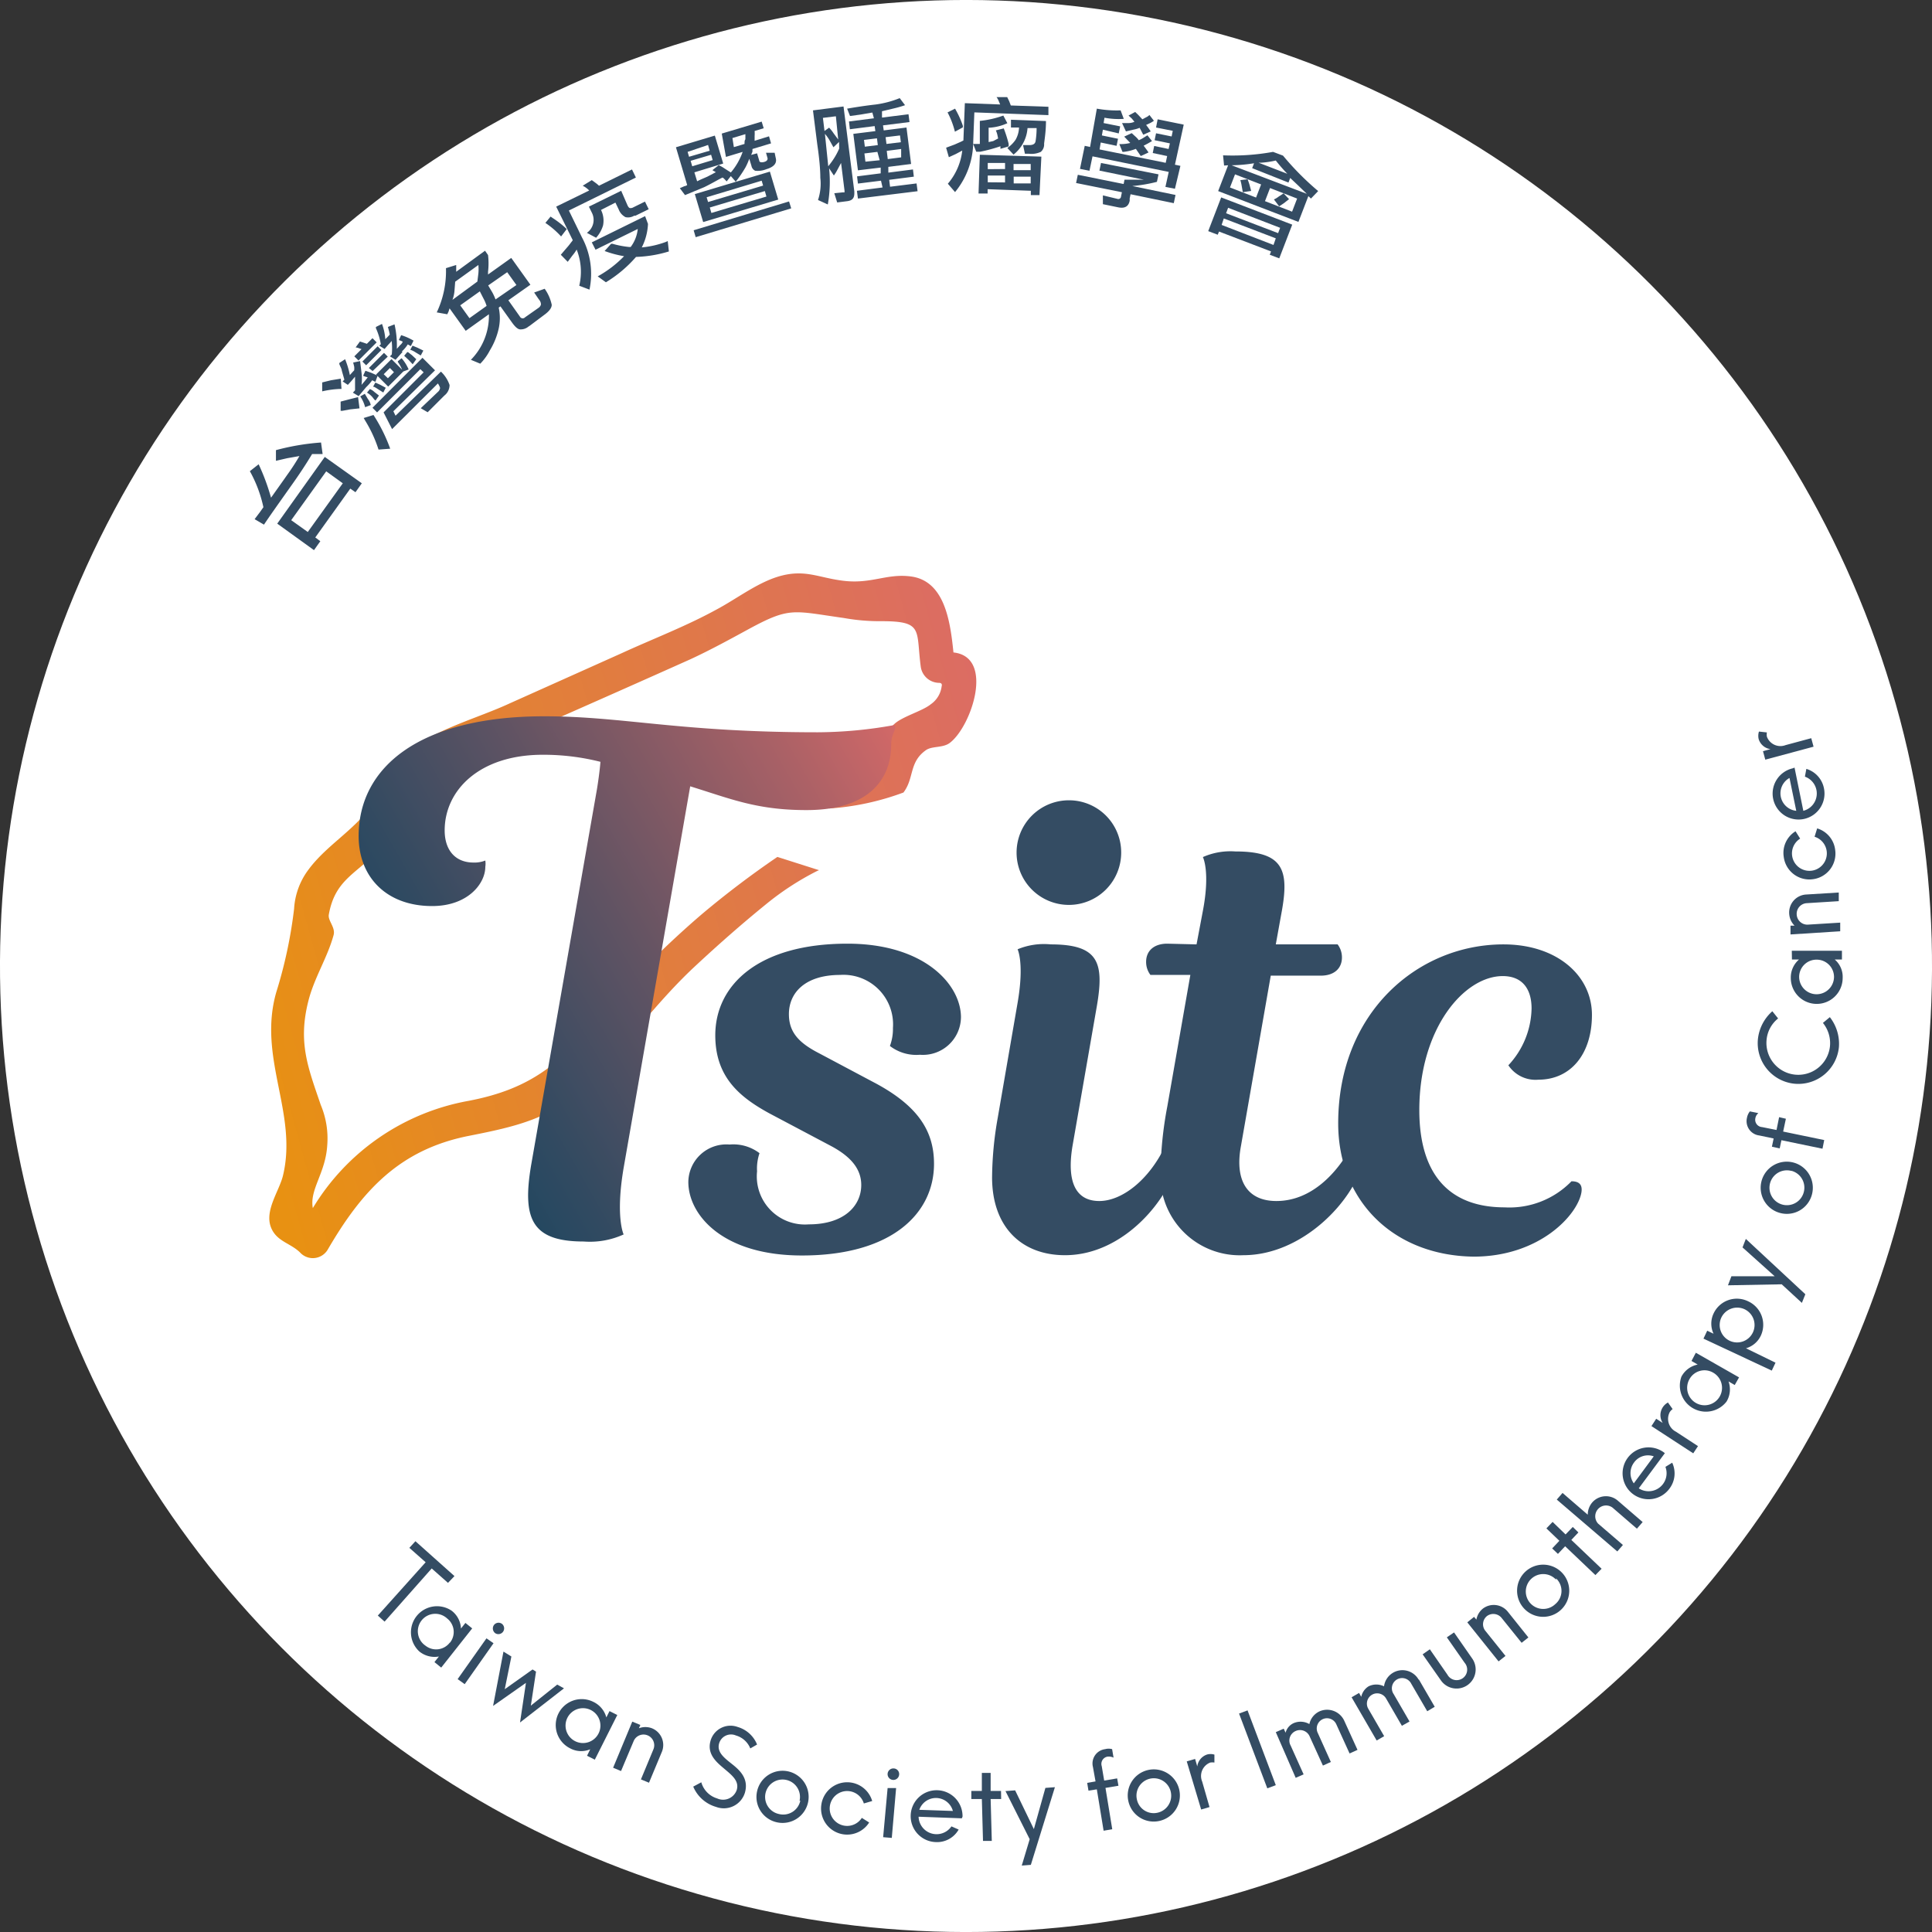 <svg id="圖層_1" data-name="圖層 1" xmlns="http://www.w3.org/2000/svg" xmlns:xlink="http://www.w3.org/1999/xlink" viewBox="0 0 134.08 134.08"><rect x="0" y="0" width="134.08" height="134.08" fill="#333333" stroke="none"/><defs><style>.cls-1{fill:#fff;}.cls-2{fill:#344c63;}.cls-3{fill:url(#未命名漸層_15);}.cls-4{fill:url(#未命名漸層_15-2);}.cls-5{fill:url(#未命名漸層_15-3);}.cls-6{fill:url(#未命名漸層_29);}.cls-7{fill:#324b66;}</style><linearGradient id="未命名漸層_15" x1="92.19" y1="66.58" x2="92.19" y2="66.58" gradientUnits="userSpaceOnUse"><stop offset="0" stop-color="#db6a68"/><stop offset="1" stop-color="#e89112"/></linearGradient><linearGradient id="未命名漸層_15-2" x1="95.09" y1="81.38" x2="95.09" y2="81.38" xlink:href="#未命名漸層_15"/><linearGradient id="未命名漸層_15-3" x1="73.53" y1="54.34" x2="16.24" y2="70.31" xlink:href="#未命名漸層_15"/><linearGradient id="未命名漸層_29" x1="65.52" y1="52.49" x2="28.85" y2="73.44" gradientUnits="userSpaceOnUse"><stop offset="0" stop-color="#db6a68"/><stop offset="0.22" stop-color="#ab6166"/><stop offset="0.6" stop-color="#605363"/><stop offset="0.87" stop-color="#314a61"/><stop offset="1" stop-color="#1f4760"/></linearGradient></defs><circle class="cls-1" cx="67.5" cy="67.5" r="67.04" transform="translate(-14.16 117.23) rotate(-76.72)"/><path class="cls-2" d="M31.55,110.31l-1.13-1L27.15,113l-.47-.42L30,108.88l-1.13-1,.42-.46L32,109.84Z" transform="translate(-0.46 -0.46)"/><path class="cls-2" d="M33.23,113.47l-2.15,2.72-.47-.38.31-.39a1.67,1.67,0,0,1-1.36-.35,1.81,1.81,0,0,1,2.24-2.83,1.64,1.64,0,0,1,.65,1.24l.31-.39Zm-1.55,1a1.19,1.19,0,0,0-.19-1.69,1.21,1.21,0,1,0-1.5,1.89A1.19,1.19,0,0,0,31.68,114.45Z" transform="translate(-0.46 -0.46)"/><path class="cls-2" d="M34.22,114.16l.49.34-2,2.84-.49-.35Zm.51-.91a.4.4,0,0,1,.56-.1.4.4,0,0,1-.45.66A.41.41,0,0,1,34.73,113.25Z" transform="translate(-0.46 -0.46)"/><path class="cls-2" d="M39.6,117.63,36.55,120l0,0,.41-2.75-2.28,1.6,0,0,.72-3.77.55.34-.46,2.27,1.93-1.37.24.15-.36,2.36,1.83-1.46Z" transform="translate(-0.46 -0.46)"/><path class="cls-2" d="M43.3,119.48l-1.56,3.1-.54-.27.22-.45a1.61,1.61,0,0,1-1.4-.07,1.8,1.8,0,0,1,1.62-3.22,1.67,1.67,0,0,1,.9,1.08l.22-.44ZM42,120.76a1.21,1.21,0,1,0-1.62.54A1.21,1.21,0,0,0,42,120.76Z" transform="translate(-0.46 -0.46)"/><path class="cls-2" d="M46.38,122.07l-.88,2.11-.56-.23.86-2.07a.74.74,0,0,0-1.36-.6l-.88,2.09-.55-.23,1.33-3.2.56.23-.1.23a1.27,1.27,0,0,1,.9,0A1.25,1.25,0,0,1,46.38,122.07Z" transform="translate(-0.46 -0.46)"/><path class="cls-2" d="M48.57,124.45l.56-.3a1.63,1.63,0,0,0,1.1,1.12,1,1,0,0,0,1.36-.59c.18-.61-.31-1-.83-1.44s-1.24-1-1-1.93a1.44,1.44,0,0,1,1.89-1A2.07,2.07,0,0,1,53,121.53l-.47.27a1.53,1.53,0,0,0-1-.9.86.86,0,0,0-1.16.54c-.18.6.33,1,.86,1.42s1.21,1,.93,2a1.53,1.53,0,0,1-2,1A2.46,2.46,0,0,1,48.57,124.45Z" transform="translate(-0.46 -0.46)"/><path class="cls-2" d="M53,124.78a1.81,1.81,0,1,1,1.39,2.15A1.8,1.8,0,0,1,53,124.78Zm2.95.65a1.21,1.21,0,1,0-1.44.92A1.21,1.21,0,0,0,56,125.43Z" transform="translate(-0.46 -0.46)"/><path class="cls-2" d="M57.46,125.71a1.81,1.81,0,0,1,3.53-.26l-.58.17a1.21,1.21,0,1,0-.14,1l.51.32a1.81,1.81,0,0,1-3.32-1.23Z" transform="translate(-0.46 -0.46)"/><path class="cls-2" d="M62.06,124.55l.59,0-.3,3.46-.6-.05Zm0-1a.4.4,0,0,1,.44-.36.39.39,0,0,1,.36.43.4.4,0,0,1-.8-.07Z" transform="translate(-0.46 -0.46)"/><path class="cls-2" d="M67.21,126.65l-3-.11a1.25,1.25,0,0,0,2.28.67l.5.22a1.72,1.72,0,0,1-1.59.87,1.8,1.8,0,1,1,1.86-1.77Zm-2.95-.59,2.33.08a1.22,1.22,0,0,0-2.33-.08Z" transform="translate(-0.46 -0.46)"/><path class="cls-2" d="M69.94,125.31l-.73,0,.08,2.91-.61,0-.08-2.91-.73,0v-.56h.73l0-1.25.61,0,0,1.25.72,0Z" transform="translate(-0.46 -0.46)"/><path class="cls-2" d="M73.67,124.49,72,129.88l-.63.05.55-1.83-1.68-3.34.67-.05,1.3,2.69.8-2.86Z" transform="translate(-0.46 -0.46)"/><path class="cls-2" d="M78.08,124.39l-.9.15.47,2.87-.6.1-.47-2.87-.58.09-.09-.54.58-.1-.18-1a1,1,0,0,1,.85-1.24.9.9,0,0,1,.48,0l.1.59a.75.75,0,0,0-.42-.07.51.51,0,0,0-.4.66l.17,1,.9-.15Z" transform="translate(-0.46 -0.46)"/><path class="cls-2" d="M78.77,125.47a1.81,1.81,0,1,1,2.16,1.36A1.8,1.8,0,0,1,78.77,125.47Zm2.94-.66a1.2,1.2,0,1,0-2.35.53,1.19,1.19,0,0,0,1.44.92A1.21,1.21,0,0,0,81.71,124.81Z" transform="translate(-0.46 -0.46)"/><path class="cls-2" d="M84.74,122.23l0,.55a.93.93,0,0,0-.29,0,1,1,0,0,0-.56,1.32l.51,1.77-.58.17-1-3.34.58-.17.15.52a1,1,0,0,1,.69-.83A.92.92,0,0,1,84.74,122.23Z" transform="translate(-0.46 -0.46)"/><path class="cls-2" d="M86.45,119.38l.59-.22L89,124.35l-.59.22Z" transform="translate(-0.46 -0.46)"/><path class="cls-2" d="M93.76,119.9l.91,2-.55.25-.91-2a.71.71,0,1,0-1.29.59l.9,2-.55.25-.91-2a.73.73,0,0,0-1-.39.72.72,0,0,0-.33,1l.9,2-.55.24L89,120.67l.55-.24.13.28a1,1,0,0,1,.57-.67,1.22,1.22,0,0,1,1.08.07,1.26,1.26,0,0,1,.72-.89A1.31,1.31,0,0,1,93.76,119.9Z" transform="translate(-0.46 -0.46)"/><path class="cls-2" d="M98.92,117l1.11,1.91-.52.31-1.11-1.91a.71.71,0,1,0-1.22.72l1.1,1.9-.53.3-1.1-1.9a.71.71,0,1,0-1.23.72l1.1,1.9-.52.3-1.74-3,.52-.3.15.27a1.13,1.13,0,0,1,.51-.73,1.21,1.21,0,0,1,1.07,0,1.29,1.29,0,0,1,2.41-.45Z" transform="translate(-0.46 -0.46)"/><path class="cls-2" d="M100.46,117.08l-1.27-1.81.5-.35,1.22,1.76a.73.73,0,1,0,1.19-.83l-1.23-1.76.5-.34,1.26,1.81a1.32,1.32,0,0,1-2.17,1.52Z" transform="translate(-0.46 -0.46)"/><path class="cls-2" d="M105.1,112.31l1.43,1.79-.47.37-1.4-1.74a.74.74,0,0,0-1-.12.73.73,0,0,0-.14,1l1.42,1.77-.48.38-2.17-2.71.47-.38.16.19a1.27,1.27,0,0,1,.46-.77A1.25,1.25,0,0,1,105.1,112.31Z" transform="translate(-0.46 -0.46)"/><path class="cls-2" d="M106.23,112.09a1.81,1.81,0,1,1,2.56.09A1.81,1.81,0,0,1,106.23,112.09Zm2.22-2a1.21,1.21,0,1,0-.06,1.7A1.19,1.19,0,0,0,108.45,110Z" transform="translate(-0.46 -0.46)"/><path class="cls-2" d="M110,106.81l-.49.52,2.1,2-.43.44-2.1-2-.5.53-.4-.38.5-.53-.9-.86.43-.45.9.87.5-.52Z" transform="translate(-0.46 -0.46)"/><path class="cls-2" d="M112.73,104.6l1.73,1.49-.4.46-1.69-1.46a.75.75,0,0,0-1,1.11l1.72,1.48-.39.45-4.2-3.6.4-.46,1.75,1.51a1.31,1.31,0,0,1,.31-.85A1.26,1.26,0,0,1,112.73,104.6Z" transform="translate(-0.46 -0.46)"/><path class="cls-2" d="M116,101.31l-1.81,2.44a1.25,1.25,0,0,0,1.85-1.49l.47-.29a1.75,1.75,0,0,1-.19,1.8,1.8,1.8,0,1,1-.41-2.53Zm-2.16,2.1,1.39-1.88a1.19,1.19,0,0,0-1.37.43A1.22,1.22,0,0,0,113.85,103.41Z" transform="translate(-0.46 -0.46)"/><path class="cls-2" d="M116.22,97.8l.32.45a.8.8,0,0,0-.2.21,1,1,0,0,0,.43,1.36l1.53,1-.33.5-2.9-1.89.33-.51.45.29a1,1,0,0,1,.37-1.42Z" transform="translate(-0.46 -0.46)"/><path class="cls-2" d="M118.15,94.34l3,1.71-.3.53-.43-.25a1.64,1.64,0,0,1-.14,1.4A1.81,1.81,0,0,1,117.15,96a1.64,1.64,0,0,1,1.13-.84l-.43-.25Zm1.2,1.38a1.19,1.19,0,0,0-1.64.45,1.21,1.21,0,1,0,1.64-.45Z" transform="translate(-0.46 -0.46)"/><path class="cls-2" d="M121.78,90.77a1.79,1.79,0,0,1,.9,2.34,1.63,1.63,0,0,1-1.05.92l2.05,1-.26.55-4.74-2.22.26-.55.44.21a1.64,1.64,0,0,1,0-1.4A1.78,1.78,0,0,1,121.78,90.77Zm-.25.55a1.22,1.22,0,0,0-1.61.58,1.21,1.21,0,1,0,1.61-.58Z" transform="translate(-0.46 -0.46)"/><path class="cls-2" d="M121.62,86.44l4.13,3.84-.24.6-1.4-1.29-3.73.07.24-.63h3l-2.23-2Z" transform="translate(-0.46 -0.46)"/><path class="cls-2" d="M124,84.64a1.81,1.81,0,1,1,2.21-1.29A1.8,1.8,0,0,1,124,84.64Zm.78-2.92a1.21,1.21,0,1,0,.86,1.48A1.21,1.21,0,0,0,124.81,81.72Z" transform="translate(-0.46 -0.46)"/><path class="cls-2" d="M124.4,78.1l-.19.89,2.85.59-.12.6-2.85-.59-.12.57-.54-.12.12-.57-1-.21a1,1,0,0,1-.85-1.23,1,1,0,0,1,.2-.44l.59.12a.6.6,0,0,0-.21.36.51.51,0,0,0,.47.61l1,.2.18-.89Z" transform="translate(-0.46 -0.46)"/><path class="cls-2" d="M125,75.67a2.83,2.83,0,0,1-2.54-3.11,3,3,0,0,1,1-1.92l.4.5a2.15,2.15,0,0,0-.8,1.48,2.21,2.21,0,1,0,4.4.44,2.23,2.23,0,0,0-.49-1.61l.48-.4a3,3,0,0,1,.63,2.08A2.83,2.83,0,0,1,125,75.67Z" transform="translate(-0.46 -0.46)"/><path class="cls-2" d="M124.81,66.44l3.48,0v.61h-.5a1.58,1.58,0,0,1,.55,1.28,1.8,1.8,0,0,1-3.6,0,1.65,1.65,0,0,1,.57-1.28h-.49Zm1.73.62a1.2,1.2,0,0,0-1.22,1.19,1.21,1.21,0,1,0,2.42,0A1.2,1.2,0,0,0,126.54,67.06Z" transform="translate(-0.46 -0.46)"/><path class="cls-2" d="M125.79,62.54l2.28-.14,0,.6-2.23.14a.74.74,0,0,0-.69.78.74.74,0,0,0,.76.71l2.26-.14,0,.6-3.45.22,0-.61H125a1.28,1.28,0,0,1-.37-.82A1.25,1.25,0,0,1,125.79,62.54Z" transform="translate(-0.46 -0.46)"/><path class="cls-2" d="M126.25,61.48a1.79,1.79,0,0,1-2-1.56,1.76,1.76,0,0,1,.82-1.77l.32.51a1.21,1.21,0,1,0,1-.13l.18-.58a1.77,1.77,0,0,1,1.25,1.49A1.79,1.79,0,0,1,126.25,61.48Z" transform="translate(-0.46 -0.46)"/><path class="cls-2" d="M125,53.73l.61,3a1.24,1.24,0,0,0,.11-2.37l.1-.54a1.76,1.76,0,0,1,1.22,1.34,1.8,1.8,0,1,1-2.16-1.38Zm.12,3-.47-2.28a1.22,1.22,0,0,0,.47,2.28Z" transform="translate(-0.46 -0.46)"/><path class="cls-2" d="M122.53,51.23l.55.06a.93.93,0,0,0,0,.29,1,1,0,0,0,1.3.59l1.78-.48.16.59-3.35.9-.16-.59.52-.14a1,1,0,0,1-.82-.7A1,1,0,0,1,122.53,51.23Z" transform="translate(-0.46 -0.46)"/><path class="cls-2" d="M18.41,32.68A15,15,0,0,1,19.27,35l.93-1.31.21-.3a14.56,14.56,0,0,0,.83-1.28l-.85.15-.78.18v-.74a16.53,16.53,0,0,1,3.13-.53l.11.8h-.73c-.45.75-.93,1.47-1.43,2.17-.92,1.3-1.56,2.2-1.91,2.73l-.65-.38L18.5,36l.24-.34a9,9,0,0,0-.94-2.5ZM19.7,36.8,23,32.17,25.57,34l-.44.62-.36-.25-2.43,3.39.35.26-.44.62Zm3.4-3.63-2.43,3.39,1.15.82L24.25,34Z" transform="translate(-0.46 -0.46)"/><path class="cls-2" d="M24.16,27.45a6.37,6.37,0,0,0-1.34.17V27l.61-.15.68-.11Zm1.71-.12-.52.62-.4-.24.15-.16c0-.21,0-.38,0-.5l0-.45-.27.32-.23.25-.36-.24.12-.12-.18-.63c0-.1-.09-.25-.17-.45l0-.08.4-.26a5.83,5.83,0,0,1,.33,1.1l.16-.18.14-.15a1.09,1.09,0,0,0,0-.26l-.07-.28.48-.1.1.81a3.38,3.38,0,0,1,0,.84l.23-.27.2-.25-.19-.06-.13-.05.16-.35.4.14.45.2-.16.43-.22-.11A3.2,3.2,0,0,1,25.87,27.33Zm-.46,1.47-.65.07-.54.1H24.1v-.64l.61-.16.6-.15Zm.14-4.11-.2-.07a.8.8,0,0,0-.21-.05l.3-.41.25.08.23.08.39-.39.29.29-1.26,1.26-.29-.29Zm.23,3.1.21.36a1,1,0,0,1,.2.42l-.39.15a2.33,2.33,0,0,0-.34-.75Zm-.17-2.24,1.06-1.06.26.26-1.06,1.06Zm.77,3.71a11.46,11.46,0,0,1,1.16,2.34l-.81.06a9.12,9.12,0,0,0-.92-2l-.11-.19Zm.14-1-.09-.08L26.29,28l-.06-.06a1.33,1.33,0,0,0-.3-.23l.2-.25a1,1,0,0,1,.31.2l.32.25ZM26.06,26l1.05-1.05.26.26-1.05,1Zm5,.25a2.3,2.3,0,0,1,.6.93.93.93,0,0,1-.36.73l-1.16,1.16-.48-.28,1.24-1.18A.46.46,0,0,0,31,27.4q0-.09-.15-.33l-3.18,3.17-.59-1.16,2.78-2.78-.23-.22-3,3-.32-.32,3.47-3.47.87.87L27.76,29l.15.31Zm-4,1.45-.38-.24a2.09,2.09,0,0,0-.27-.16l-.06,0,.16-.29.11.05.22.1.39.21Zm1.34-2.82-.49.55-.39-.24.13-.13a4.42,4.42,0,0,0,0-.86s0-.05,0-.08l-.26.28-.24.28-.37-.23.11-.1a4.54,4.54,0,0,0-.34-1.11.46.46,0,0,1,0-.09l.42-.21A3.76,3.76,0,0,1,27.2,24l.17-.17.14-.15-.05-.24-.08-.29.46-.18A6.58,6.58,0,0,1,28,24.67l.24-.27a.54.54,0,0,0,.17-.23l-.13-.06-.14-.05.16-.34a3.9,3.9,0,0,1,.77.33l.09.05-.19.38-.21-.12A2.45,2.45,0,0,1,28.34,24.86Zm-1,2.41-.84-.84,1.07-1.07.84.84ZM27.52,26l-.43.43.29.28.42-.42Zm.81-.68a3,3,0,0,1,.49.78l-.4.15a2.9,2.9,0,0,0-.35-.67l0-.05Zm.77.42-.28-.3-.31-.29.21-.25.06,0,.27.21.3.28Zm.56-.61-.35-.21a1.68,1.68,0,0,0-.38-.19l.16-.28.34.14.41.2Z" transform="translate(-0.46 -0.46)"/><path class="cls-2" d="M32.78,23.42l-1.12-1.56-.07.22-.09.19-.73-.13a6.69,6.69,0,0,0,.64-3.07l.71-.22v.47l2-1.46.21.3a4.92,4.92,0,0,1,0,1.16c0,.05,0,.11,0,.19l1.61-1.15,1.33,1.86L35.74,21.3l.8,1.13a.22.22,0,0,0,.36.05l.94-.66A.4.4,0,0,0,38,21.6c0-.07,0-.2-.15-.37l-.32-.47.73-.26a3,3,0,0,1,.49,1.11c0,.22-.17.45-.53.71l-1,.75-.08.05a.84.84,0,0,1-.57.2c-.17,0-.35-.17-.55-.44l-.83-1.16-.12.09a3.38,3.38,0,0,1,0,1.45,5,5,0,0,1-.61,1.51,3.82,3.82,0,0,1-.67.93l-.65-.27a4.35,4.35,0,0,0,1.25-3.16ZM32,20.65a2.27,2.27,0,0,1-.14.62L33.59,20l.07-.57a3.22,3.22,0,0,0,0-.58l-1.61,1.16Zm.4,1,.64.89,1.19-.85a2.78,2.78,0,0,0-.22-.52l-.25-.49Zm1.94-1.38.28.47a3.66,3.66,0,0,1,.23.5l1.45-1-.64-.89Z" transform="translate(-0.46 -0.46)"/><path class="cls-2" d="M39.4,16.87a6,6,0,0,0-1.09-.94l.36-.44.16.11a6.74,6.74,0,0,1,.87.67l.09.09Zm.78,1.33-.32.43-.48-.49.41-.48a3.78,3.78,0,0,0,.29-.36,1.47,1.47,0,0,0,.13-.17L39.06,14.8l2.29-1.12a1.61,1.61,0,0,0-.45-.33l.63-.39.26.19a2.12,2.12,0,0,1,.24.2l2.29-1.13.27.56-4.65,2.29.9,1.85a5.35,5.35,0,0,1,.53,3.64l-.71-.27a4.18,4.18,0,0,0-.18-2.51Q40.35,18,40.18,18.2ZM44,14.69q.09.2.18.21a.36.36,0,0,0,.23-.05l.81-.4.26.53-.92.45-.09,0a.81.81,0,0,1-.6.1,1,1,0,0,1-.47-.53l-.23-.48-1,.51a1.67,1.67,0,0,1,.14,1.08,2.22,2.22,0,0,1-.48.85l-.64-.34a1.1,1.1,0,0,0,.34-1.41l-.2-.41,2.24-1.1ZM45.43,16A4,4,0,0,1,45,17.63a6.52,6.52,0,0,0,1.67-.38l.13-.06.08.72a8.69,8.69,0,0,1-2.28.38,8.85,8.85,0,0,1-2.09,1.76l-.57-.41a7.76,7.76,0,0,0,1.83-1.4,7.38,7.38,0,0,1-1.35-.36l.45-.5.1,0a6.59,6.59,0,0,0,1.14.22h.12a2.49,2.49,0,0,0,.49-1.25l-2.93,1.44-.26-.51,3.7-1.82Z" transform="translate(-0.46 -0.46)"/><path class="cls-2" d="M51.18,12.68l-.29.37-.15-.16-.11-.1s0,0-.05,0l-.25.13c-.45.25-.79.43-1,.53L48,14l-.36-.48.32-.14a.38.38,0,0,0,.19-.08l-.78-2.62,2.7-.81.58,1.94-2,.61.19.62.25-.12.46-.2.59-.31-.24-.14.44-.35a3.19,3.19,0,0,1,.43.25l.41.26A4.5,4.5,0,0,0,52,11l-1.16.35-.29-1.62,2.77-.83.14.46-.63.19a2.3,2.3,0,0,1,0,.35l0,.33,1-.31.14.49-1.29.39,0,.19-.09.22L53,11.1l.15.5c0,.12.15.15.34.1s.27-.16.23-.29l-.1-.35.6,0,.07.34c.11.37-.1.64-.64.8a1.6,1.6,0,0,1-.78.11.47.47,0,0,1-.26-.34l-.15-.49a4.72,4.72,0,0,1-.26.59,8.4,8.4,0,0,1-.68,1ZM49.6,10.52,48.18,11l.1.34,1.43-.42ZM48.5,12l1.42-.43-.11-.37-1.42.42Zm6.72,2.44.15.48-6.63,2-.14-.48Zm-1.33-2.07.58,1.94-5.21,1.56-.58-1.94Zm-.57.63L49.5,14.15l.1.33,3.82-1.14Zm-3.49,2.24,3.82-1.14-.11-.38-3.82,1.14Zm1.46-5.2.1.63.74-.22c0-.15,0-.25.06-.32l0-.36Z" transform="translate(-0.46 -0.46)"/><path class="cls-2" d="M58,12.14a9.07,9.07,0,0,1-.09,2.51l-.68-.31a3.58,3.58,0,0,0,.16-1.54q0-.88-.21-2.31l-.3-2.37L59,7.85l.75,5.9v.12c0,.32-.12.5-.48.55l-.71.09-.2-.64.59-.06c.08,0,.12,0,.12,0l0-.12-.24-1.92-.27.5a2.6,2.6,0,0,1-.23.37Zm.47-3.61-.9.11.11.91L58,9.32a2.62,2.62,0,0,1,.31.39l.32.43Zm.22,1.78-.39.37-.28-.5a2.78,2.78,0,0,0-.31-.43L57.94,12l.14-.18a4.85,4.85,0,0,0,.62-1.05Zm.69-1.42,1.73-.22L61,8.27l-.81.14-.74.1L59.25,8c.64-.11,1.29-.21,2-.29a6.85,6.85,0,0,0,1.65-.44l.37.49a7.75,7.75,0,0,1-.76.22l-.84.2,0,.44,1.84-.23.07.54-1.84.23.05.35,1.58-.2.32,2.53-1.58.2,0,.4,1.71-.22.06.5-1.71.22.06.48,1.84-.23.07.54L60,14.24l-.07-.54,1.78-.23L61.6,13,60,13.2l-.06-.5,1.64-.21,0-.4L60,12.28l-.32-2.53,1.53-.19-.05-.35-1.72.22Zm2,1.64-.06-.47-.9.11.06.47Zm.13,1.05L61.35,11l-.9.11.07.57Zm1.47-1.25-.06-.47-1,.12.06.47ZM63,11.38,63,10.8l-1,.13.07.57Z" transform="translate(-0.46 -0.46)"/><path class="cls-2" d="M66.79,11.15l-.48.22-.19-.66.59-.22.43-.19.18-.09.1-2.59,2.45.09-.1-.24a1.08,1.08,0,0,0-.15-.27l.74,0,.14.29.11.29,2.61.09,0,.58-5.14-.19L68,10.33a5.5,5.5,0,0,1-1.26,3.46l-.5-.58a4.27,4.27,0,0,0,1-2.3ZM66.73,9.6a5.81,5.81,0,0,0-.51-1.34L66.74,8l.1.18a6.33,6.33,0,0,1,.44,1,.83.83,0,0,1,0,.12Zm3,.47-.06-.28a1.5,1.5,0,0,0-.1-.28l.55-.14a8.74,8.74,0,0,1,.34,1.07c0,.05,0,.11,0,.18l-.57.17a1,1,0,0,0,0-.1l0-.08a10.84,10.84,0,0,1-1.41.38l-.27,0L68,10.45l.23,0,.23,0,0-1.6a6.78,6.78,0,0,0,1.63-.37l.28.53a3.48,3.48,0,0,1-1.2.31l-.1,0,0,1,.32-.07Zm3,1.26L72.6,14,72,14v-.3l-3-.11v.3l-.63,0,.09-2.69Zm-2.52,1.79,0-.48-1.2,0,0,.47Zm0-.93v-.42l-1.2,0,0,.43Zm.59-1-.43-.46a2.2,2.2,0,0,0,.57-.57,1.83,1.83,0,0,0,.24-.85l-.56,0,0-.54,2.43.09c0,.65-.08,1.17-.13,1.57a.67.67,0,0,1-.23.57,1.52,1.52,0,0,1-.82.13l-.28,0-.13-.6.42,0c.27,0,.42-.08.45-.28a5.72,5.72,0,0,0,.07-.9l-.63,0A2.58,2.58,0,0,1,70.81,11.18Zm1.19,2v-.47l-1.18,0,0,.47Zm0-.92,0-.43-1.19,0,0,.43Z" transform="translate(-0.46 -0.46)"/><path class="cls-2" d="M80.86,12.56l-.11.52a10.49,10.49,0,0,1-1.71.29l3,.62-.12.57-3-.62-.06.29,0,.16c-.08.4-.34.55-.79.46L77,14.63l0-.61,1,.24a.19.19,0,0,0,.26-.17l.06-.29-3.18-.64.12-.57,3.18.64.06-.3c.09,0,.28,0,.59,0l.75,0-3.08-.63.11-.53Zm.71-.17-5.29-1.08-.21,1-.66-.13.33-1.6.37.08L76.58,8a7.61,7.61,0,0,0,1.65.12l.22.59a5.27,5.27,0,0,1-1.34-.08L77.05,9l1.15.23-.1.49L77,9.46l-.07.4,1.12.23-.1.49-1.1-.23-.08.48,4.59.93.1-.47-1-.21.1-.49,1,.21.09-.39-1.06-.22.1-.48,1.08.22.08-.39-1.16-.23.11-.57,1.81.37L82,11.89l.38.08L82,13.56l-.66-.13Zm-2.28-1.6a3.32,3.32,0,0,1-.85.21h-.08l-.22-.54h.15a2.62,2.62,0,0,0,.61-.08l0,0-.22-.23-.2-.21L79,9.7l.23.21a1.55,1.55,0,0,1,.26.28,2.09,2.09,0,0,0,.3-.15l.3-.19.32.4-.31.18-.27.14.17.23.17.24-.54.25L79.43,11Zm.26-1.46a2,2,0,0,1-.44.13l-.51.12L78.33,9l.49,0a1,1,0,0,0,.37-.09L79,8.68l-.22-.2.46-.25.21.2.29.31L80,8.6a.71.71,0,0,0,.23-.16l.31.4a1.68,1.68,0,0,1-.26.16L80,9.13l.15.2.17.25-.52.23-.14-.27Z" transform="translate(-0.46 -0.46)"/><path class="cls-2" d="M85.21,14.16l4.93,1.89-.9,2.34-.66-.25.09-.23-3.61-1.38-.09.22-.66-.25Zm.2-2.21-.07-.71A15.72,15.72,0,0,0,88.81,11l.69.26a19.46,19.46,0,0,0,2.44,2.46l-.5.52-.18-.17-.69,1.79L85,13.72l.69-1.79Zm-.17,4.12,3.6,1.39L89,17l-3.61-1.38Zm.31-.81,3.61,1.38.14-.37-3.61-1.39Zm2.43-2-1.81-.7-.35.91,1.81.7Zm-2.1-1.35,5.27,2-.58-.56L90,12.81l-.12.32-2.52-1,.13-.34A10.24,10.24,0,0,1,85.88,11.93Zm.83,1.89-.08-.45a2.91,2.91,0,0,0-.09-.39l.5-.06a3.73,3.73,0,0,1,.14.4l.11.41ZM89,11.6a6.33,6.33,0,0,1-1,.15l-.2,0,2,.77A11.25,11.25,0,0,1,89,11.6Zm1.48,2.64-1.88-.73-.35.91,1.88.73Zm-1.61.06a1.46,1.46,0,0,0,.32-.19l.35-.23.38.4-.37.29-.32.21Z" transform="translate(-0.46 -0.46)"/><path class="cls-3" d="M92.19,66.58" transform="translate(-0.46 -0.46)"/><path class="cls-4" d="M95.09,81.38" transform="translate(-0.46 -0.46)"/><path class="cls-5" d="M66.63,45.74c-.22-2.12-.59-5-3-5.28-1.71-.21-2.76.59-4.83.28-1.52-.21-2.45-.74-4.06-.34S51.63,42,50.15,42.78c-2.1,1.15-4.34,2-6.52,3l-7.81,3.5c-2.15,1-5.09,1.77-6.92,3.26-1.21,1-1.65,2.28-2.49,3.58-1.23,1.9-3.24,2.93-4.54,4.69a5,5,0,0,0-1,2.72,31.92,31.92,0,0,1-1.24,5.8c-1.3,4.56,1.51,8.37.47,12.71-.26,1.08-1.3,2.43-.83,3.61.4,1,1.4,1.08,2.07,1.79a1.2,1.2,0,0,0,1.86-.25c2.39-4.11,5-6.95,9.79-7.9,3.23-.64,5.86-1.2,8.24-3.61C43.88,73.05,46,70,48.79,67.43c1.55-1.44,3.15-2.85,4.8-4.19a19.38,19.38,0,0,1,3.57-2.33l.14-.06-2.89-.92a64.94,64.94,0,0,0-5.19,3.93,63.2,63.2,0,0,0-7,7c-2.79,3.33-4.83,5.16-9.25,6a15.9,15.9,0,0,0-10.8,7.44c-.24-1.29.88-2.41,1-4.35a6,6,0,0,0-.45-2.81c-.89-2.61-1.59-4.33-.86-7.21.4-1.6,1.32-3,1.75-4.57.15-.54-.41-1-.33-1.43.42-2.36,1.82-2.78,3.27-4.29a26,26,0,0,0,2.52-3.53c2.07-3,6-4,9.31-5.46s6.65-2.94,10-4.44c1.38-.64,2.68-1.35,4-2.07,2.91-1.58,3.08-1.29,6.65-.79a14,14,0,0,0,2.6.22c2.94,0,2.39.6,2.73,3.16a1.3,1.3,0,0,0,1.27,1.12c.27,0,.18.24.18.24a1.78,1.78,0,0,1-.76,1.25c-.59.48-2,.85-2.55,1.39-1.13,1.08-.84,2.44-1.94,3.57-.35.35-1,.58-1.38.93A7.36,7.36,0,0,0,58,56.57a18.26,18.26,0,0,0,5.16-1.11c.76-1,.37-2.1,1.56-2.94.43-.3,1.17-.14,1.65-.5C67.87,50.9,69.51,46.05,66.63,45.74Z" transform="translate(-0.46 -0.46)"/><path class="cls-2" d="M61,75.52c3.16,1.64,4.28,3.42,4.28,5.71,0,3.42-2.9,6.36-9.17,6.36-5.54,0-7.88-2.85-7.88-5.1a2.64,2.64,0,0,1,2.86-2.6,3,3,0,0,1,2.08.6A3.28,3.28,0,0,0,53,81.75a3.34,3.34,0,0,0,3.59,3.68c2.47,0,3.64-1.3,3.64-2.73,0-1-.57-1.9-2.12-2.72l-4.25-2.25c-2.07-1.13-3.76-2.52-3.76-5.42,0-3.5,3-6.36,9.17-6.36,5.37,0,7.88,2.86,7.88,5.11a2.64,2.64,0,0,1-2.85,2.6,3,3,0,0,1-2.08-.61,3.39,3.39,0,0,0,.21-1.25,3.44,3.44,0,0,0-3.67-3.68c-2.39,0-3.55,1.21-3.55,2.72,0,1.26.69,2,2.12,2.73Z" transform="translate(-0.46 -0.46)"/><path class="cls-2" d="M71.08,70.06c.48-2.77,0-3.72,0-3.72A4.77,4.77,0,0,1,73.38,66c3.33,0,3.72,1.26,3.2,4.29L74.89,80c-.43,2.6.3,3.81,1.86,3.81s3.42-1.43,4.55-3.77c.56,0,1,.35.82,1.13-.43,2.29-3.55,6.4-7.75,6.4-3,0-5.06-1.94-5.06-5.41a24.47,24.47,0,0,1,.39-4.11Z" transform="translate(-0.46 -0.46)"/><path class="cls-2" d="M83.5,66l.44-2.33c.52-2.73,0-3.73,0-3.73a4.74,4.74,0,0,1,2.25-.39c3.33,0,3.77,1.26,3.2,4.29L89,66h4.29a1.49,1.49,0,0,1,.3.91c0,.74-.52,1.26-1.47,1.26H88.65L86.58,80c-.44,2.38.43,3.81,2.46,3.81,2.47,0,4.24-2,5.2-3.77.56,0,1,.39.78,1.13-.65,2.64-4.16,6.4-8.27,6.4A5.5,5.5,0,0,1,81,81.88a26.12,26.12,0,0,1,.47-4.63l1.6-9.13H80.3a1.49,1.49,0,0,1-.3-.91c0-.74.52-1.26,1.47-1.26Z" transform="translate(-0.46 -0.46)"/><path class="cls-2" d="M93.33,78.42C93.33,70.71,98.87,66,104.8,66c3.72,0,6.14,2.17,6.14,4.89s-1.47,4.5-3.72,4.5a2.26,2.26,0,0,1-2.08-1,5.92,5.92,0,0,0,1.61-3.94c0-1.43-.7-2.25-2-2.25-2.68,0-5.79,3.63-5.79,9.3,0,4.46,2.07,6.75,5.92,6.75a6,6,0,0,0,4.64-1.81c.56,0,.77.26.69.77-.26,1.56-2.9,4.46-7.49,4.46C97.14,87.59,93.33,83.78,93.33,78.42Z" transform="translate(-0.46 -0.46)"/><path class="cls-6" d="M57.21,51.28a30.34,30.34,0,0,0,5.31-.5c.24.24-.21.55-.21,1.33,0,2.53-1.65,4.57-5.88,4.57-3.45,0-5.25-.78-8.07-1.65L43.74,81.51c-.58,3.41,0,4.62,0,4.62a5.65,5.65,0,0,1-2.77.49c-3.6,0-4.28-1.56-3.65-5.3l4.57-26.1c.19-1.17.24-1.89.24-1.89a16.17,16.17,0,0,0-4-.49c-4.42,0-6.81,2.48-6.81,5.25,0,1.36.73,2.23,2,2.23a2,2,0,0,0,.82-.14,1.45,1.45,0,0,1,0,.44c0,1.16-1.21,2.72-3.69,2.72-3.16,0-5.1-2-5.1-4.86,0-4.81,4.27-8.31,12.88-8.31C43.74,50.17,47.58,51.28,57.21,51.28Z" transform="translate(-0.46 -0.46)"/><path class="cls-2" d="M78.27,59.63A3.63,3.63,0,1,1,74.64,56,3.62,3.62,0,0,1,78.27,59.63Z" transform="translate(-0.46 -0.46)"/><path class="cls-7" d="M41.06,56.2" transform="translate(-0.46 -0.46)"/></svg>